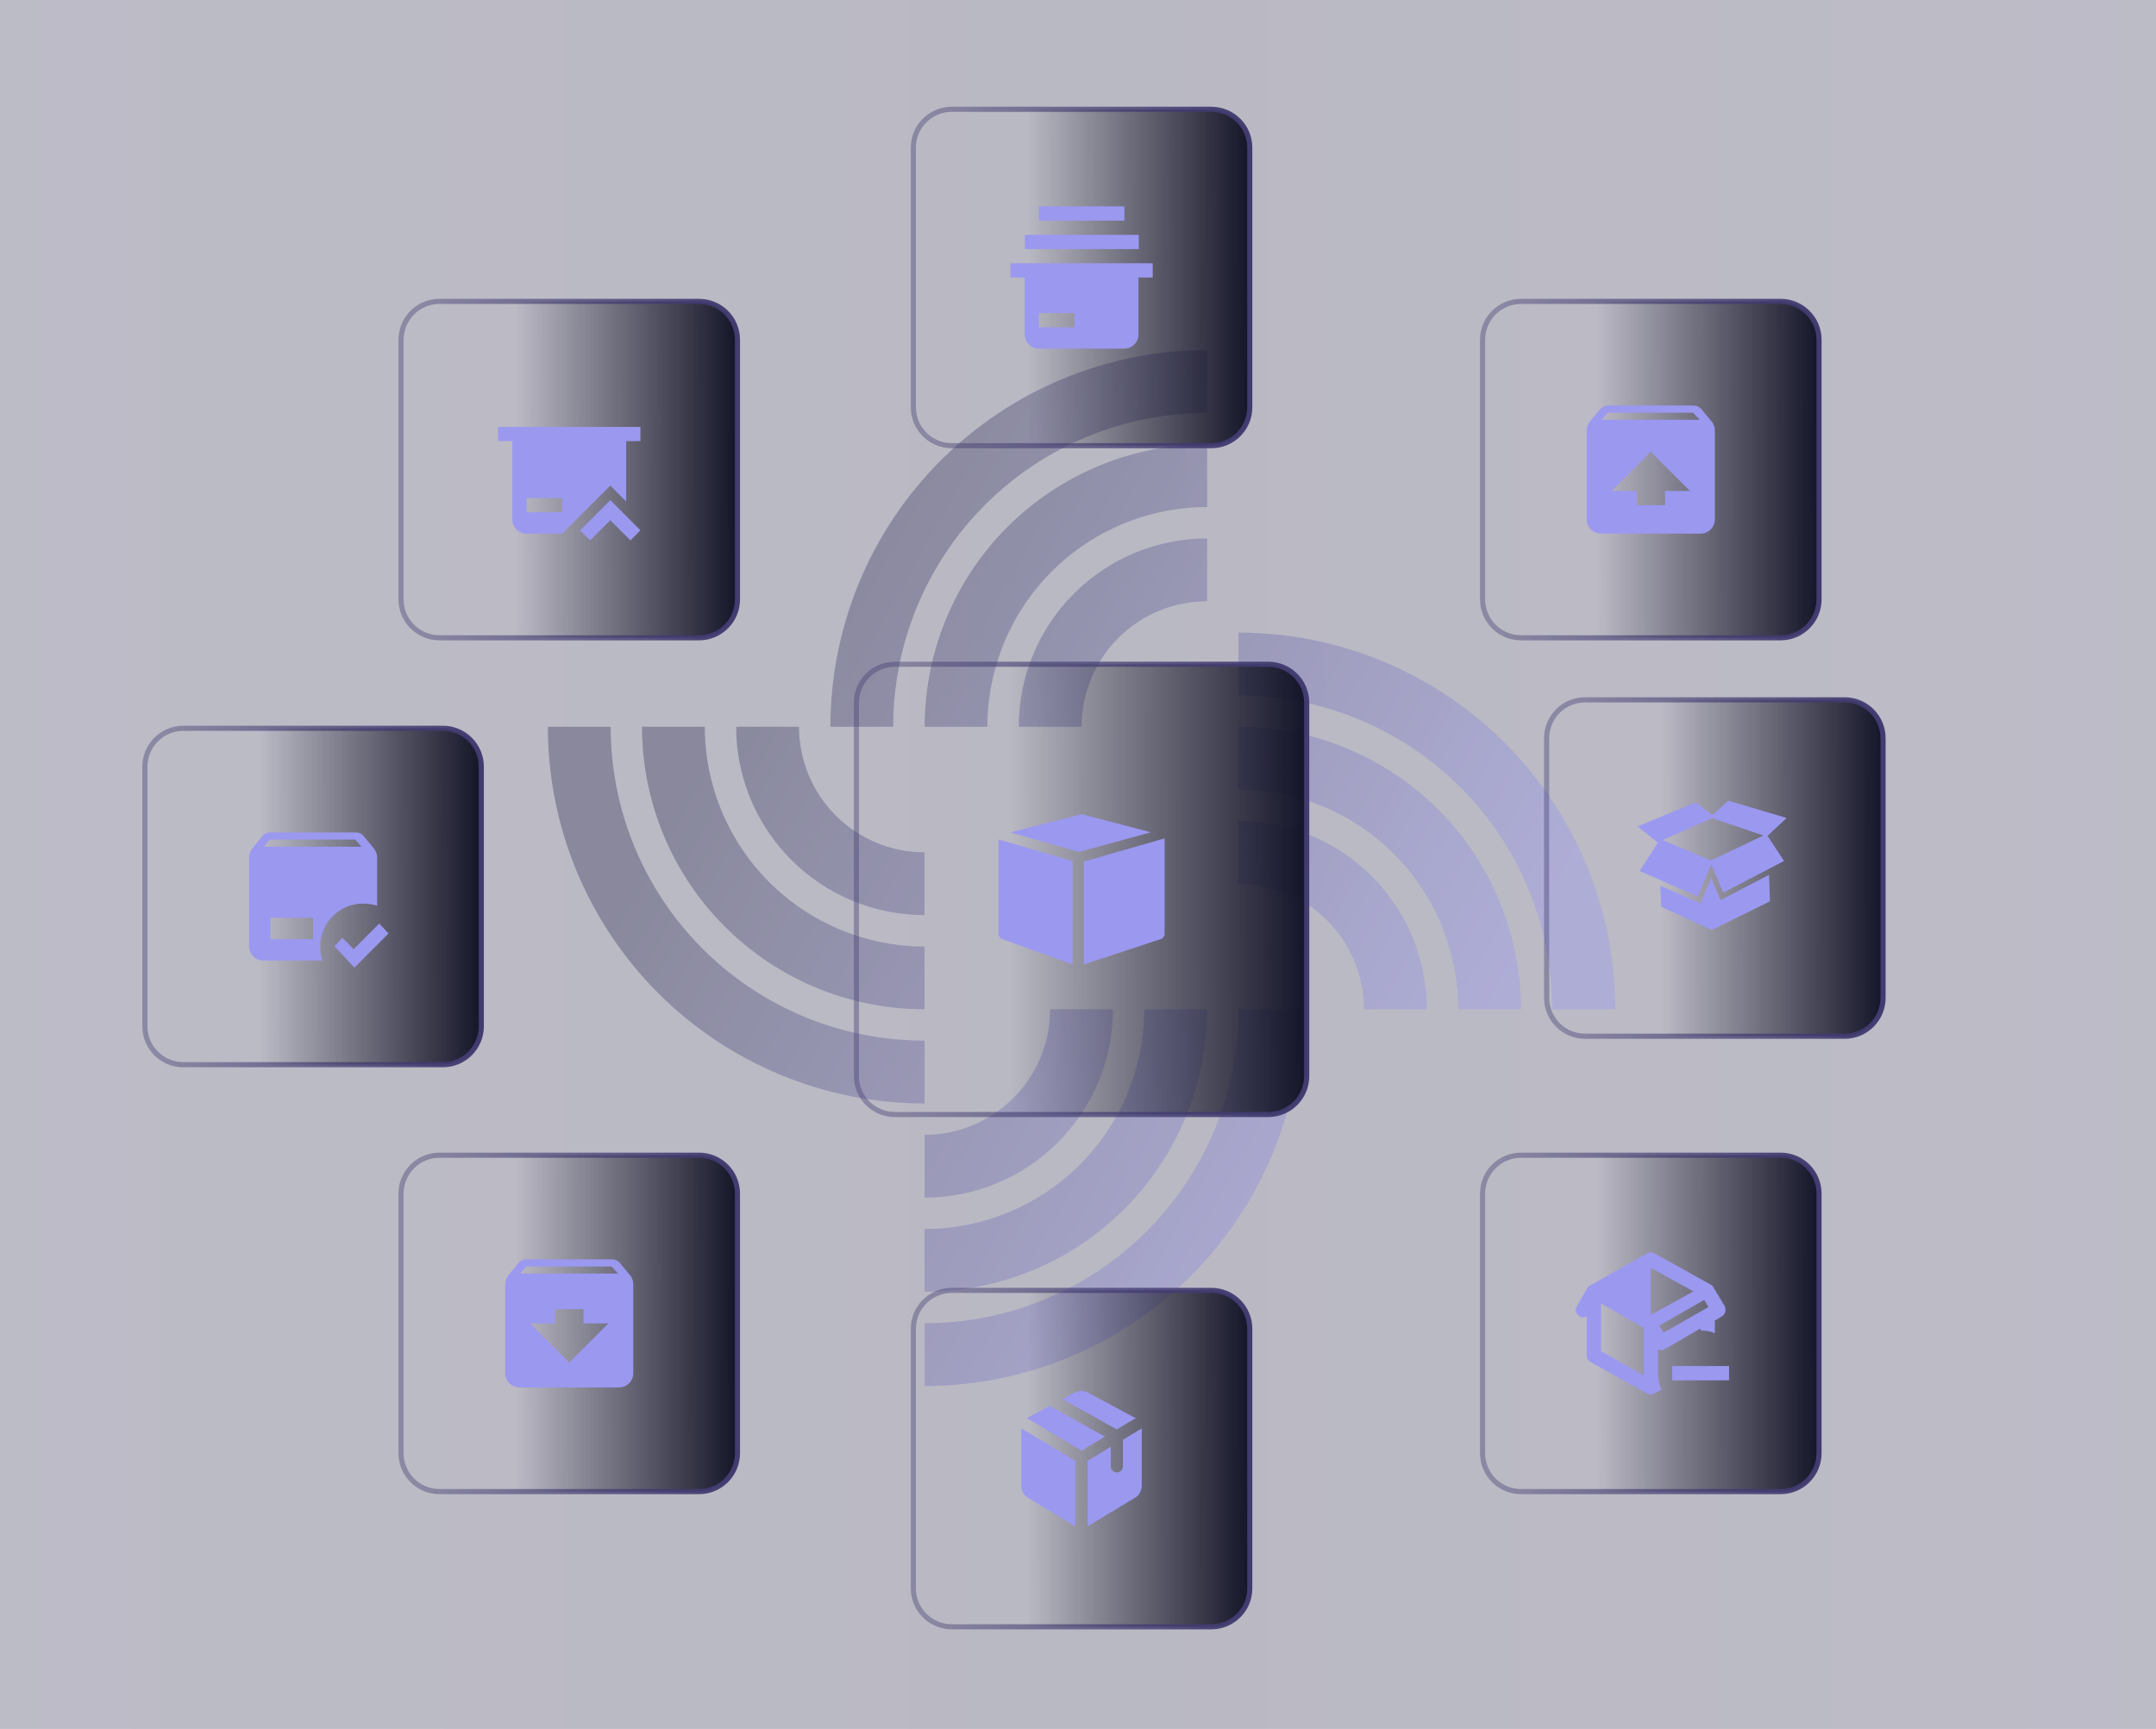 <svg width="303" height="243" viewBox="0 0 303 243" fill="none" xmlns="http://www.w3.org/2000/svg">
<rect width="303" height="243" fill="url(#paint0_linear_185_15580)" fill-opacity="0.3"/>
<g clip-path="url(#clip0_185_15580)">
<g opacity="0.4" filter="url(#filter0_df_185_15580)">
<path d="M125.525 102.148C125.523 96.353 126.663 90.615 128.88 85.261C131.097 79.908 134.347 75.043 138.444 70.947C142.542 66.85 147.407 63.6 152.761 61.385C158.115 59.169 163.853 58.03 169.647 58.033V49.205C155.607 49.207 142.142 54.786 132.214 64.714C122.285 74.642 116.707 88.107 116.705 102.148H125.525ZM169.647 71.263C161.458 71.267 153.604 74.522 147.813 80.313C142.022 86.104 138.766 93.958 138.762 102.148H129.95C129.95 91.617 134.133 81.518 141.579 74.072C149.025 66.626 159.125 62.443 169.655 62.443L169.647 71.263ZM169.647 84.5C164.967 84.5 160.478 86.359 157.169 89.669C153.859 92.978 152 97.467 152 102.148H143.173C143.173 95.126 145.962 88.392 150.927 83.427C155.892 78.462 162.626 75.673 169.647 75.673V84.5ZM129.943 146.263C124.148 146.266 118.41 145.127 113.056 142.911C107.702 140.695 102.837 137.446 98.739 133.349C94.642 129.252 91.391 124.387 89.175 119.034C86.958 113.68 85.818 107.942 85.82 102.148H77C77.002 116.188 82.581 129.653 92.509 139.581C102.437 149.51 115.902 155.088 129.943 155.09V146.263ZM99.05 102.148C99.054 110.338 102.309 118.191 108.1 123.982C113.892 129.773 121.745 133.029 129.935 133.033V141.853C119.405 141.853 109.305 137.669 101.859 130.223C94.413 122.777 90.23 112.678 90.23 102.148H99.05ZM112.287 102.148C112.287 106.828 114.147 111.317 117.456 114.626C120.766 117.936 125.255 119.795 129.935 119.795V128.615C122.915 128.615 116.182 125.827 111.217 120.863C106.252 115.9 103.462 109.168 103.46 102.148H112.287ZM174.05 97.738C179.844 97.736 185.581 98.875 190.934 101.092C196.288 103.308 201.152 106.557 205.248 110.654C209.345 114.751 212.595 119.615 214.811 124.968C217.027 130.321 218.167 136.059 218.165 141.853H227C226.998 127.812 221.42 114.347 211.491 104.419C201.563 94.491 188.098 88.912 174.058 88.91L174.05 97.738ZM204.935 141.853C204.936 137.796 204.138 133.78 202.586 130.032C201.034 126.285 198.759 122.88 195.891 120.011C193.023 117.143 189.618 114.868 185.87 113.317C182.123 111.765 178.106 110.967 174.05 110.968V102.148C184.58 102.148 194.68 106.331 202.126 113.777C209.572 121.223 213.755 131.322 213.755 141.853H204.935ZM191.697 141.853C191.697 137.172 189.838 132.683 186.529 129.374C183.219 126.064 178.73 124.205 174.05 124.205V115.385C181.072 115.385 187.806 118.174 192.771 123.139C197.736 128.104 200.525 134.838 200.525 141.86L191.697 141.853ZM147.583 141.853C147.583 146.532 145.724 151.019 142.416 154.329C139.108 157.638 134.622 159.498 129.943 159.5V168.328C136.964 168.328 143.698 165.538 148.663 160.573C153.628 155.608 156.417 148.874 156.417 141.853H147.583ZM160.812 141.853C160.809 150.041 157.554 157.894 151.765 163.685C145.975 169.476 138.124 172.732 129.935 172.738V181.558C140.465 181.558 150.565 177.374 158.011 169.928C165.457 162.482 169.64 152.383 169.64 141.853H160.812ZM129.95 185.975C135.744 185.977 141.481 184.837 146.834 182.621C152.188 180.405 157.052 177.155 161.148 173.058C165.245 168.962 168.495 164.098 170.711 158.744C172.927 153.391 174.067 147.654 174.065 141.86H182.892C182.891 155.902 177.311 169.368 167.381 179.297C157.451 189.225 143.984 194.803 129.943 194.803L129.95 185.975Z" fill="#9B98F0"/>
<path d="M125.525 102.148C125.523 96.353 126.663 90.615 128.88 85.261C131.097 79.908 134.347 75.043 138.444 70.947C142.542 66.85 147.407 63.6 152.761 61.385C158.115 59.169 163.853 58.03 169.647 58.033V49.205C155.607 49.207 142.142 54.786 132.214 64.714C122.285 74.642 116.707 88.107 116.705 102.148H125.525ZM169.647 71.263C161.458 71.267 153.604 74.522 147.813 80.313C142.022 86.104 138.766 93.958 138.762 102.148H129.95C129.95 91.617 134.133 81.518 141.579 74.072C149.025 66.626 159.125 62.443 169.655 62.443L169.647 71.263ZM169.647 84.5C164.967 84.5 160.478 86.359 157.169 89.669C153.859 92.978 152 97.467 152 102.148H143.173C143.173 95.126 145.962 88.392 150.927 83.427C155.892 78.462 162.626 75.673 169.647 75.673V84.5ZM129.943 146.263C124.148 146.266 118.41 145.127 113.056 142.911C107.702 140.695 102.837 137.446 98.739 133.349C94.642 129.252 91.391 124.387 89.175 119.034C86.958 113.68 85.818 107.942 85.82 102.148H77C77.002 116.188 82.581 129.653 92.509 139.581C102.437 149.51 115.902 155.088 129.943 155.09V146.263ZM99.05 102.148C99.054 110.338 102.309 118.191 108.1 123.982C113.892 129.773 121.745 133.029 129.935 133.033V141.853C119.405 141.853 109.305 137.669 101.859 130.223C94.413 122.777 90.23 112.678 90.23 102.148H99.05ZM112.287 102.148C112.287 106.828 114.147 111.317 117.456 114.626C120.766 117.936 125.255 119.795 129.935 119.795V128.615C122.915 128.615 116.182 125.827 111.217 120.863C106.252 115.9 103.462 109.168 103.46 102.148H112.287ZM174.05 97.738C179.844 97.736 185.581 98.875 190.934 101.092C196.288 103.308 201.152 106.557 205.248 110.654C209.345 114.751 212.595 119.615 214.811 124.968C217.027 130.321 218.167 136.059 218.165 141.853H227C226.998 127.812 221.42 114.347 211.491 104.419C201.563 94.491 188.098 88.912 174.058 88.91L174.05 97.738ZM204.935 141.853C204.936 137.796 204.138 133.78 202.586 130.032C201.034 126.285 198.759 122.88 195.891 120.011C193.023 117.143 189.618 114.868 185.87 113.317C182.123 111.765 178.106 110.967 174.05 110.968V102.148C184.58 102.148 194.68 106.331 202.126 113.777C209.572 121.223 213.755 131.322 213.755 141.853H204.935ZM191.697 141.853C191.697 137.172 189.838 132.683 186.529 129.374C183.219 126.064 178.73 124.205 174.05 124.205V115.385C181.072 115.385 187.806 118.174 192.771 123.139C197.736 128.104 200.525 134.838 200.525 141.86L191.697 141.853ZM147.583 141.853C147.583 146.532 145.724 151.019 142.416 154.329C139.108 157.638 134.622 159.498 129.943 159.5V168.328C136.964 168.328 143.698 165.538 148.663 160.573C153.628 155.608 156.417 148.874 156.417 141.853H147.583ZM160.812 141.853C160.809 150.041 157.554 157.894 151.765 163.685C145.975 169.476 138.124 172.732 129.935 172.738V181.558C140.465 181.558 150.565 177.374 158.011 169.928C165.457 162.482 169.64 152.383 169.64 141.853H160.812ZM129.95 185.975C135.744 185.977 141.481 184.837 146.834 182.621C152.188 180.405 157.052 177.155 161.148 173.058C165.245 168.962 168.495 164.098 170.711 158.744C172.927 153.391 174.067 147.654 174.065 141.86H182.892C182.891 155.902 177.311 169.368 167.381 179.297C157.451 189.225 143.984 194.803 129.943 194.803L129.95 185.975Z" fill="url(#paint1_linear_185_15580)" fill-opacity="0.6"/>
</g>
</g>
<path d="M208.36 47.759C208.36 44.777 210.777 42.36 213.759 42.36H250.241C253.223 42.36 255.64 44.777 255.64 47.759V84.241C255.64 87.223 253.223 89.64 250.241 89.64H213.759C210.777 89.64 208.36 87.223 208.36 84.241V47.759Z" fill="url(#paint2_linear_185_15580)"/>
<path d="M208.36 47.759C208.36 44.777 210.777 42.36 213.759 42.36H250.241C253.223 42.36 255.64 44.777 255.64 47.759V84.241C255.64 87.223 253.223 89.64 250.241 89.64H213.759C210.777 89.64 208.36 87.223 208.36 84.241V47.759Z" stroke="url(#paint3_linear_185_15580)" stroke-width="0.72"/>
<path d="M240.54 59.23C240.83 59.57 241 60 241 60.5V73C241 73.53 240.789 74.039 240.414 74.414C240.039 74.789 239.53 75 239 75H225C224.47 75 223.961 74.789 223.586 74.414C223.211 74.039 223 73.53 223 73V60.5C223 60 223.17 59.57 223.46 59.23L224.84 57.55C225.12 57.21 225.53 57 226 57H238C238.47 57 238.88 57.21 239.15 57.55L240.54 59.23ZM225.12 59H238.87L237.93 58H225.93L225.12 59ZM232 63.5L226.5 69H230V71H234V69H237.5L232 63.5Z" fill="#9B98F0"/>
<path d="M208.36 167.759C208.36 164.777 210.777 162.36 213.759 162.36H250.241C253.223 162.36 255.64 164.777 255.64 167.759V204.241C255.64 207.223 253.223 209.64 250.241 209.64H213.759C210.777 209.64 208.36 207.223 208.36 204.241V167.759Z" fill="url(#paint4_linear_185_15580)"/>
<path d="M208.36 167.759C208.36 164.777 210.777 162.36 213.759 162.36H250.241C253.223 162.36 255.64 164.777 255.64 167.759V204.241C255.64 207.223 253.223 209.64 250.241 209.64H213.759C210.777 209.64 208.36 207.223 208.36 204.241V167.759Z" stroke="url(#paint5_linear_185_15580)" stroke-width="0.72"/>
<path d="M233 189.6C233.3 189.8 233.7 189.8 234 189.6L239 186.7V187C239.7 187 240.4 187.1 241 187.4V185.6L242 185C242.5 184.7 242.6 184.1 242.4 183.6L240.9 181.1C240.8 180.9 240.7 180.7 240.5 180.6L232.6 176.2C232.4 176.1 232.2 176 232 176C231.8 176 231.6 176.1 231.4 176.2L223.6 180.6C223.4 180.7 223.2 180.8 223.1 181L221.6 183.6C221.3 184.1 221.5 184.7 222 185C222.3 185.2 222.7 185.2 223 185V190.5C223 190.9 223.2 191.2 223.5 191.4L231.4 195.8C231.6 195.9 231.8 196 232 196C232.2 196 232.4 195.9 232.6 195.8L233.5 195.3C233.2 194.7 233.1 194 233 193.3M231 193.3L225 189.9V183.2L231 186.6V193.3ZM240.1 183.7L233.8 187.3L233.2 186.3L239.5 182.7L240.1 183.7ZM232 184.8V178.2L238 181.5L232 184.8ZM243 194H235V192H243V194Z" fill="#9B98F0"/>
<path d="M56.36 47.759C56.36 44.777 58.777 42.36 61.759 42.36H98.241C101.223 42.36 103.64 44.777 103.64 47.759V84.241C103.64 87.223 101.223 89.64 98.241 89.64H61.759C58.777 89.64 56.36 87.223 56.36 84.241V47.759Z" fill="url(#paint6_linear_185_15580)"/>
<path d="M56.36 47.759C56.36 44.777 58.777 42.36 61.759 42.36H98.241C101.223 42.36 103.64 44.777 103.64 47.759V84.241C103.64 87.223 101.223 89.64 98.241 89.64H61.759C58.777 89.64 56.36 87.223 56.36 84.241V47.759Z" stroke="url(#paint7_linear_185_15580)" stroke-width="0.72"/>
<path d="M85.77 68.25L88 70.49V62H90V60H70V62H72V73C72 73.53 72.211 74.039 72.586 74.414C72.961 74.789 73.47 75 74 75H79L85.77 68.25ZM74 70H79V72H74V70Z" fill="#9B98F0"/>
<path d="M90.01 74.53L87.18 71.7L85.769 70.29L81.519 74.54L82.93 75.95L85.769 73.12L88.6 75.95L90.01 74.53Z" fill="#9B98F0"/>
<path d="M128.36 20.759C128.36 17.777 130.777 15.36 133.759 15.36H170.241C173.223 15.36 175.64 17.777 175.64 20.759V57.241C175.64 60.223 173.223 62.64 170.241 62.64H133.759C130.777 62.64 128.36 60.223 128.36 57.241V20.759Z" fill="url(#paint8_linear_185_15580)"/>
<path d="M128.36 20.759C128.36 17.777 130.777 15.36 133.759 15.36H170.241C173.223 15.36 175.64 17.777 175.64 20.759V57.241C175.64 60.223 173.223 62.64 170.241 62.64H133.759C130.777 62.64 128.36 60.223 128.36 57.241V20.759Z" stroke="url(#paint9_linear_185_15580)" stroke-width="0.72"/>
<path d="M160.04 33.01H144.04V35.01H160.04V33.01ZM158.02 29.01H146.01V31.01H158.02V29.01ZM142 37V39H144V47C144 47.53 144.211 48.039 144.586 48.414C144.961 48.789 145.47 49 146 49H158C158.53 49 159.039 48.789 159.414 48.414C159.789 48.039 160 47.53 160 47V39H162V37H142ZM151 46H146V44H151V46Z" fill="#9B98F0"/>
<path d="M56.36 167.759C56.36 164.777 58.777 162.36 61.759 162.36H98.241C101.223 162.36 103.64 164.777 103.64 167.759V204.241C103.64 207.223 101.223 209.64 98.241 209.64H61.759C58.777 209.64 56.36 207.223 56.36 204.241V167.759Z" fill="url(#paint10_linear_185_15580)"/>
<path d="M56.36 167.759C56.36 164.777 58.777 162.36 61.759 162.36H98.241C101.223 162.36 103.64 164.777 103.64 167.759V204.241C103.64 207.223 101.223 209.64 98.241 209.64H61.759C58.777 209.64 56.36 207.223 56.36 204.241V167.759Z" stroke="url(#paint11_linear_185_15580)" stroke-width="0.72"/>
<path d="M73.12 179L73.93 178H85.93L86.87 179M80 191.5L74.5 186H78V184H82V186H85.5L80 191.5ZM88.54 179.23L87.15 177.55C86.88 177.21 86.47 177 86 177H74C73.53 177 73.12 177.21 72.84 177.55L71.46 179.23C71.17 179.57 71 180 71 180.5V193C71 193.53 71.211 194.039 71.586 194.414C71.961 194.789 72.47 195 73 195H87C87.53 195 88.039 194.789 88.414 194.414C88.789 194.039 89 193.53 89 193V180.5C89 180 88.83 179.57 88.54 179.23Z" fill="#9B98F0"/>
<path d="M20.36 107.759C20.36 104.777 22.777 102.36 25.759 102.36H62.241C65.223 102.36 67.64 104.777 67.64 107.759V144.241C67.64 147.223 65.223 149.64 62.241 149.64H25.759C22.777 149.64 20.36 147.223 20.36 144.241V107.759Z" fill="url(#paint12_linear_185_15580)"/>
<path d="M20.36 107.759C20.36 104.777 22.777 102.36 25.759 102.36H62.241C65.223 102.36 67.64 104.777 67.64 107.759V144.241C67.64 147.223 65.223 149.64 62.241 149.64H25.759C22.777 149.64 20.36 147.223 20.36 144.241V107.759Z" stroke="url(#paint13_linear_185_15580)" stroke-width="0.72"/>
<path d="M38 117C37.5 117 37.1 117.2 36.8 117.6L35.5 119.2C35.2 119.6 35 120 35 120.5V133C35 134.1 35.9 135 37 135H45.3C45.1 134.4 45 133.7 45 133C45 129.7 47.7 127 51 127C51.7 127 52.4 127.1 53 127.3V120.5C53 120 52.8 119.6 52.5 119.2L51.1 117.5C50.9 117.2 50.5 117 50 117H38ZM37.9 118H49.9L50.8 119H37.1L37.9 118ZM38 129H44V132H38V129ZM53.3 129.8L49.7 133.4L48.1 131.8L47 133L49.8 136L54.6 131.2L53.3 129.8Z" fill="#9B98F0"/>
<path d="M128.36 186.759C128.36 183.777 130.777 181.36 133.759 181.36H170.241C173.223 181.36 175.64 183.777 175.64 186.759V223.241C175.64 226.223 173.223 228.64 170.241 228.64H133.759C130.777 228.64 128.36 226.223 128.36 223.241V186.759Z" fill="url(#paint14_linear_185_15580)"/>
<path d="M128.36 186.759C128.36 183.777 130.777 181.36 133.759 181.36H170.241C173.223 181.36 175.64 183.777 175.64 186.759V223.241C175.64 226.223 173.223 228.64 170.241 228.64H133.759C130.777 228.64 128.36 226.223 128.36 223.241V186.759Z" stroke="url(#paint15_linear_185_15580)" stroke-width="0.72"/>
<path d="M151.15 205.335V214.515C151.096 214.495 151.046 214.469 151 214.435L144.49 210.525C144.199 210.357 143.957 210.116 143.79 209.825C143.616 209.521 143.529 209.175 143.54 208.825V200.755L151.15 205.335ZM160.46 200.755V208.855C160.447 209.188 160.354 209.514 160.19 209.805C160.034 210.103 159.794 210.35 159.5 210.515L152.99 214.425L152.85 214.495V205.325L156.11 203.325V206.095C156.11 206.32 156.199 206.536 156.359 206.696C156.518 206.855 156.734 206.945 156.96 206.945C157.185 206.945 157.402 206.855 157.561 206.696C157.72 206.536 157.81 206.32 157.81 206.095V202.355L160.46 200.755ZM155.28 201.905L152 203.905L144.34 199.305L144.45 199.235L147.51 197.605L155.28 201.905ZM159.65 199.285L156.94 200.905L149.3 196.625L150.96 195.755C151.264 195.579 151.609 195.485 151.96 195.485C152.311 195.493 152.655 195.589 152.96 195.765L159.43 199.225C159.507 199.228 159.582 199.248 159.65 199.285Z" fill="#9B98F0"/>
<path d="M217.36 103.759C217.36 100.777 219.777 98.36 222.759 98.36H259.241C262.223 98.36 264.64 100.777 264.64 103.759V140.241C264.64 143.223 262.223 145.64 259.241 145.64H222.759C219.777 145.64 217.36 143.223 217.36 140.241V103.759Z" fill="url(#paint16_linear_185_15580)"/>
<path d="M217.36 103.759C217.36 100.777 219.777 98.36 222.759 98.36H259.241C262.223 98.36 264.64 100.777 264.64 103.759V140.241C264.64 143.223 262.223 145.64 259.241 145.64H222.759C219.777 145.64 217.36 143.223 217.36 140.241V103.759Z" stroke="url(#paint17_linear_185_15580)" stroke-width="0.72"/>
<path d="M241.809 126.503L240.49 123.406L238.985 126.97L233.345 124.503L233.476 127.432L240.554 130.713L248.736 126.689L248.624 122.947L241.809 126.503ZM251.091 114.965L242.89 112.537L240.636 114.539L238.319 112.771L230.158 116.15L233.005 118.435L230.433 122.413L238.593 125.98L240.49 121.481L242.182 125.462L250.727 121.006L248.398 117.473L251.092 114.964L251.091 114.965ZM240.458 120.935L233.663 118.063L240.62 114.986L247.825 117.427L240.458 120.935Z" fill="#9B98F0"/>
<path d="M120.36 98.759C120.36 95.777 122.777 93.36 125.759 93.36H178.241C181.223 93.36 183.64 95.777 183.64 98.759V151.241C183.64 154.223 181.223 156.64 178.241 156.64H125.759C122.777 156.64 120.36 154.223 120.36 151.241V98.759Z" fill="url(#paint18_linear_185_15580)"/>
<path d="M120.36 98.759C120.36 95.777 122.777 93.36 125.759 93.36H178.241C181.223 93.36 183.64 95.777 183.64 98.759V151.241C183.64 154.223 181.223 156.64 178.241 156.64H125.759C122.777 156.64 120.36 154.223 120.36 151.241V98.759Z" stroke="url(#paint19_linear_185_15580)" stroke-width="0.72"/>
<path fill-rule="evenodd" clip-rule="evenodd" d="M152.122 114.463L161.752 116.978L151.63 119.735L142 116.978L151.877 114.463C151.957 114.442 152.042 114.442 152.122 114.463ZM152.305 121.098L163.667 117.833V131.458L163.34 131.918L152.305 135.555V121.098ZM140.332 131.46V117.97L150.745 121.025V135.55L140.66 131.918L140.332 131.46Z" fill="#9B98F0"/>
<defs>
<filter id="filter0_df_185_15580" x="32.122" y="4.327" width="239.757" height="235.355" filterUnits="userSpaceOnUse" color-interpolation-filters="sRGB">
<feFlood flood-opacity="0" result="BackgroundImageFix"/>
<feColorMatrix in="SourceAlpha" type="matrix" values="0 0 0 0 0 0 0 0 0 0 0 0 0 0 0 0 0 0 127 0" result="hardAlpha"/>
<feOffset/>
<feGaussianBlur stdDeviation="22.439"/>
<feComposite in2="hardAlpha" operator="out"/>
<feColorMatrix type="matrix" values="0 0 0 0 0.905 0 0 0 0 0.846 0 0 0 0 1 0 0 0 0.81 0"/>
<feBlend mode="normal" in2="BackgroundImageFix" result="effect1_dropShadow_185_15580"/>
<feBlend mode="normal" in="SourceGraphic" in2="effect1_dropShadow_185_15580" result="shape"/>
<feGaussianBlur stdDeviation="2.5" result="effect2_foregroundBlur_185_15580"/>
</filter>
<linearGradient id="paint0_linear_185_15580" x1="0" y1="121.5" x2="303" y2="121.5" gradientUnits="userSpaceOnUse">
<stop stop-color="#212046"/>
<stop offset="0.505" stop-color="#181738"/>
<stop offset="1" stop-color="#232046"/>
</linearGradient>
<linearGradient id="paint1_linear_185_15580" x1="89.123" y1="122.715" x2="188.044" y2="178.675" gradientUnits="userSpaceOnUse">
<stop/>
<stop offset="1" stop-opacity="0"/>
</linearGradient>
<linearGradient id="paint2_linear_185_15580" x1="256" y1="68.182" x2="224.427" y2="68.215" gradientUnits="userSpaceOnUse">
<stop stop-color="#121326"/>
<stop offset="1" stop-color="#151226" stop-opacity="0"/>
</linearGradient>
<linearGradient id="paint3_linear_185_15580" x1="256" y1="66" x2="211" y2="66" gradientUnits="userSpaceOnUse">
<stop stop-color="#413B70"/>
<stop offset="1" stop-color="#423B70" stop-opacity="0.4"/>
</linearGradient>
<linearGradient id="paint4_linear_185_15580" x1="256" y1="188.182" x2="224.427" y2="188.215" gradientUnits="userSpaceOnUse">
<stop stop-color="#121326"/>
<stop offset="1" stop-color="#151226" stop-opacity="0"/>
</linearGradient>
<linearGradient id="paint5_linear_185_15580" x1="256" y1="186" x2="211" y2="186" gradientUnits="userSpaceOnUse">
<stop stop-color="#413B70"/>
<stop offset="1" stop-color="#423B70" stop-opacity="0.4"/>
</linearGradient>
<linearGradient id="paint6_linear_185_15580" x1="104" y1="68.182" x2="72.427" y2="68.215" gradientUnits="userSpaceOnUse">
<stop stop-color="#121326"/>
<stop offset="1" stop-color="#151226" stop-opacity="0"/>
</linearGradient>
<linearGradient id="paint7_linear_185_15580" x1="104" y1="66" x2="59" y2="66" gradientUnits="userSpaceOnUse">
<stop stop-color="#413B70"/>
<stop offset="1" stop-color="#423B70" stop-opacity="0.4"/>
</linearGradient>
<linearGradient id="paint8_linear_185_15580" x1="176" y1="41.182" x2="144.427" y2="41.215" gradientUnits="userSpaceOnUse">
<stop stop-color="#121326"/>
<stop offset="1" stop-color="#151226" stop-opacity="0"/>
</linearGradient>
<linearGradient id="paint9_linear_185_15580" x1="176" y1="39" x2="131" y2="39" gradientUnits="userSpaceOnUse">
<stop stop-color="#413B70"/>
<stop offset="1" stop-color="#423B70" stop-opacity="0.4"/>
</linearGradient>
<linearGradient id="paint10_linear_185_15580" x1="104" y1="188.182" x2="72.427" y2="188.215" gradientUnits="userSpaceOnUse">
<stop stop-color="#121326"/>
<stop offset="1" stop-color="#151226" stop-opacity="0"/>
</linearGradient>
<linearGradient id="paint11_linear_185_15580" x1="104" y1="186" x2="59" y2="186" gradientUnits="userSpaceOnUse">
<stop stop-color="#413B70"/>
<stop offset="1" stop-color="#423B70" stop-opacity="0.4"/>
</linearGradient>
<linearGradient id="paint12_linear_185_15580" x1="68" y1="128.182" x2="36.427" y2="128.215" gradientUnits="userSpaceOnUse">
<stop stop-color="#121326"/>
<stop offset="1" stop-color="#151226" stop-opacity="0"/>
</linearGradient>
<linearGradient id="paint13_linear_185_15580" x1="68" y1="126" x2="23" y2="126" gradientUnits="userSpaceOnUse">
<stop stop-color="#413B70"/>
<stop offset="1" stop-color="#423B70" stop-opacity="0.4"/>
</linearGradient>
<linearGradient id="paint14_linear_185_15580" x1="176" y1="207.182" x2="144.427" y2="207.215" gradientUnits="userSpaceOnUse">
<stop stop-color="#121326"/>
<stop offset="1" stop-color="#151226" stop-opacity="0"/>
</linearGradient>
<linearGradient id="paint15_linear_185_15580" x1="176" y1="205" x2="131" y2="205" gradientUnits="userSpaceOnUse">
<stop stop-color="#413B70"/>
<stop offset="1" stop-color="#423B70" stop-opacity="0.4"/>
</linearGradient>
<linearGradient id="paint16_linear_185_15580" x1="265" y1="124.182" x2="233.427" y2="124.215" gradientUnits="userSpaceOnUse">
<stop stop-color="#121326"/>
<stop offset="1" stop-color="#151226" stop-opacity="0"/>
</linearGradient>
<linearGradient id="paint17_linear_185_15580" x1="265" y1="122" x2="220" y2="122" gradientUnits="userSpaceOnUse">
<stop stop-color="#413B70"/>
<stop offset="1" stop-color="#423B70" stop-opacity="0.4"/>
</linearGradient>
<linearGradient id="paint18_linear_185_15580" x1="184" y1="127.909" x2="141.902" y2="127.953" gradientUnits="userSpaceOnUse">
<stop stop-color="#121326"/>
<stop offset="1" stop-color="#151226" stop-opacity="0"/>
</linearGradient>
<linearGradient id="paint19_linear_185_15580" x1="184" y1="125" x2="124" y2="125" gradientUnits="userSpaceOnUse">
<stop stop-color="#413B70"/>
<stop offset="1" stop-color="#423B70" stop-opacity="0.4"/>
</linearGradient>
<clipPath id="clip0_185_15580">
<rect width="180" height="180" fill="white" transform="translate(62 32)"/>
</clipPath>
</defs>
</svg>
